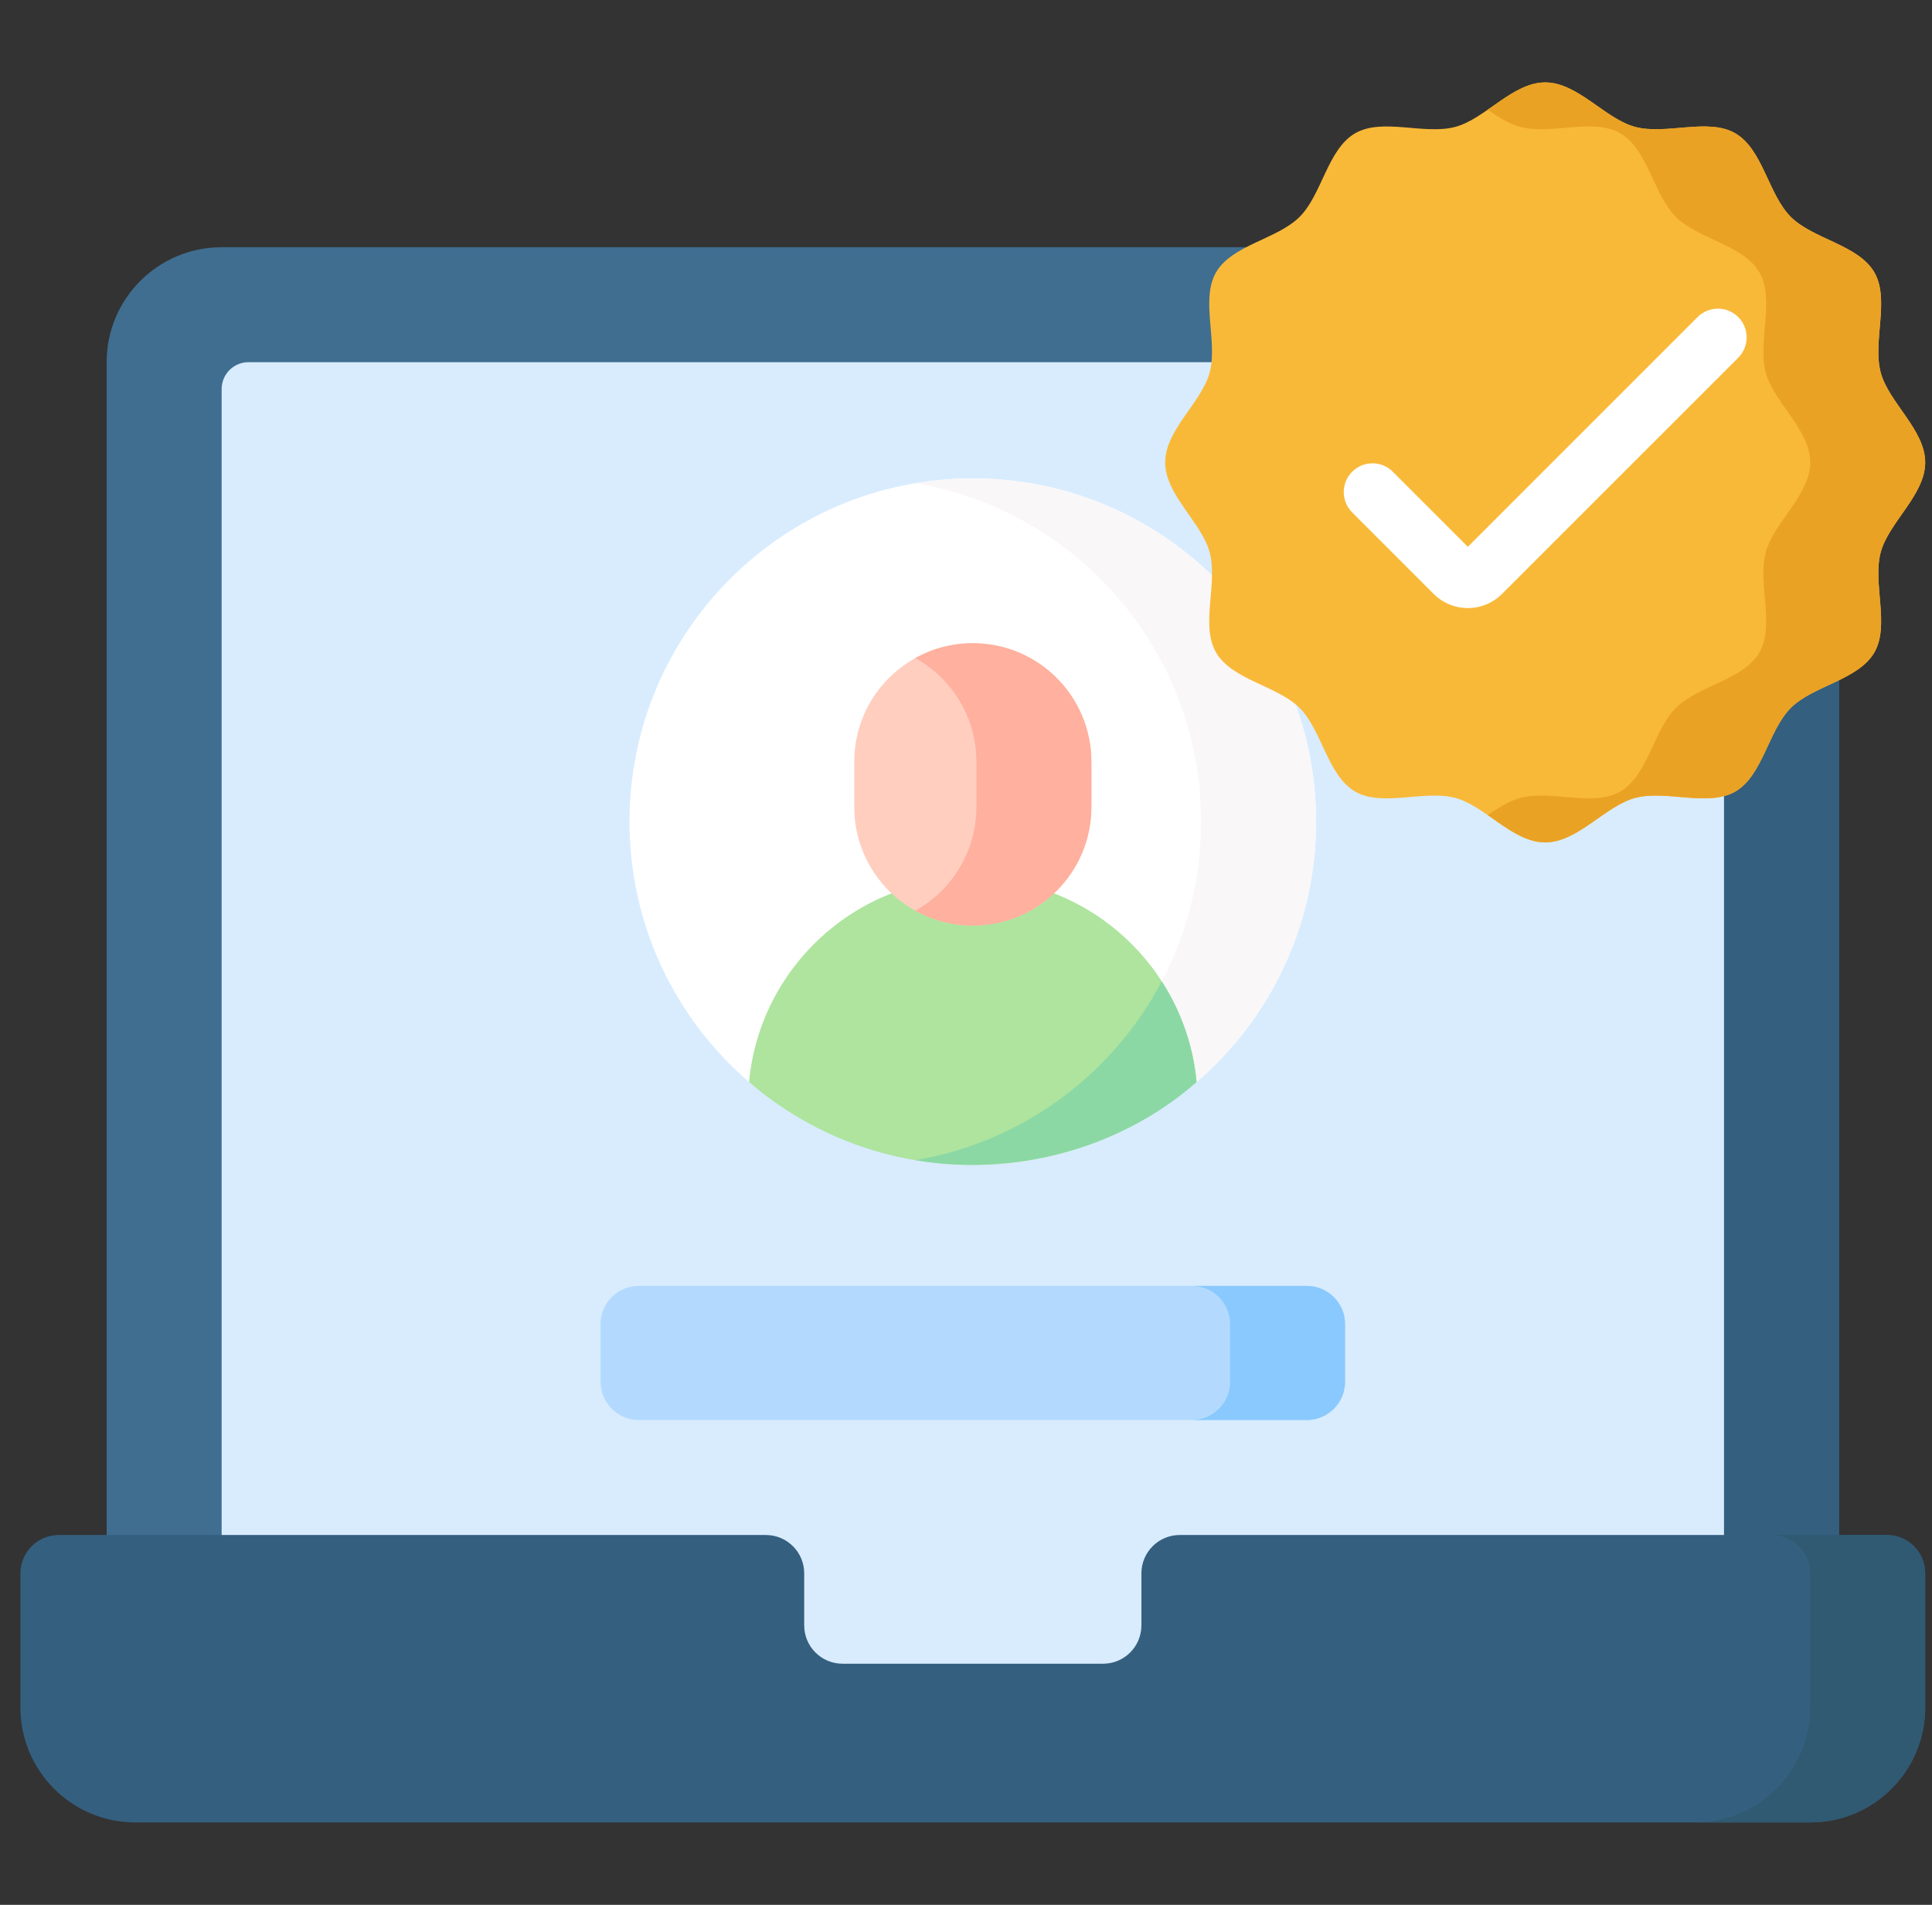 <svg width="71" height="70" viewBox="0 0 71 70" fill="none" xmlns="http://www.w3.org/2000/svg">
<rect x="0" y="0" width="71" height="70" fill="#333333" stroke="none"/>
<g clip-path="url(#clip0_637_2084)">
<path d="M3.919 60.277V13.31C3.919 10.977 5.811 9.085 8.144 9.085H63.355C65.689 9.085 67.581 10.977 67.581 13.31V60.277H3.919Z" fill="#3F6E90"/>
<path d="M63.355 9.085H59.13C61.464 9.085 63.355 10.977 63.355 13.31V60.277H67.581V13.31C67.581 10.977 65.689 9.085 63.355 9.085Z" fill="#355F7F"/>
<path d="M8.145 62.39V14.296C8.145 13.752 8.586 13.31 9.13 13.31H62.37C62.914 13.31 63.356 13.752 63.356 14.296V62.39H8.145Z" fill="#D8ECFE"/>
<path d="M41.946 57.818V59.73C41.946 60.508 41.316 61.139 40.538 61.139H30.962C30.184 61.139 29.554 60.508 29.554 59.73V57.818C29.554 57.04 28.923 56.409 28.145 56.409H2.158C1.381 56.409 0.75 57.04 0.75 57.818V62.747C0.75 65.081 2.642 66.972 4.975 66.972H66.525C68.858 66.972 70.75 65.081 70.75 62.747V57.818C70.75 57.04 70.119 56.409 69.341 56.409H43.355C42.577 56.409 41.946 57.04 41.946 57.818Z" fill="#355F7F"/>
<path d="M69.342 56.409H65.117C65.895 56.409 66.525 57.04 66.525 57.818V62.747C66.525 65.081 64.633 66.972 62.3 66.972H66.525C68.859 66.972 70.75 65.081 70.75 62.747V57.818C70.75 57.04 70.12 56.409 69.342 56.409Z" fill="#305972"/>
<path d="M48.366 30.196C48.366 34.022 46.663 37.451 43.973 39.764C41.765 41.664 38.891 40.127 35.75 40.127C32.608 40.127 29.735 41.664 27.527 39.764C24.837 37.451 23.134 34.022 23.134 30.196C23.134 23.229 28.782 17.58 35.75 17.58C42.717 17.58 48.366 23.228 48.366 30.196Z" fill="white"/>
<path d="M35.75 17.58C35.03 17.58 34.325 17.641 33.638 17.757C39.599 18.762 44.141 23.948 44.141 30.196C44.141 36.444 39.599 41.63 33.638 42.635C34.325 42.751 35.03 42.488 35.75 42.488C38.892 42.488 41.765 41.664 43.973 39.764C46.663 37.451 48.366 34.022 48.366 30.196C48.366 23.229 42.718 17.58 35.75 17.58Z" fill="#F9F7F8"/>
<path d="M35.75 32.274C31.448 32.274 27.916 35.564 27.527 39.764C29.736 41.664 32.609 42.813 35.75 42.813C38.891 42.813 41.764 41.664 43.973 39.764C43.584 35.564 40.052 32.274 35.75 32.274Z" fill="#AEE49E"/>
<path d="M42.694 36.065C40.897 39.478 37.581 41.968 33.644 42.634C37.072 43.219 41.065 42.329 43.973 39.764C43.973 39.764 43.973 39.764 43.973 39.764C43.848 38.409 43.394 37.15 42.694 36.065Z" fill="#8BD8A5"/>
<path d="M35.75 34.013C33.343 34.013 31.393 32.062 31.393 29.656V27.994C31.393 25.588 33.343 23.637 35.75 23.637C38.156 23.637 40.107 25.588 40.107 27.994V29.656C40.107 32.062 38.156 34.013 35.75 34.013Z" fill="#FFCEBF"/>
<path d="M35.75 23.637C34.984 23.637 34.264 23.835 33.638 24.183C34.976 24.927 35.882 26.354 35.882 27.994V29.656C35.882 31.295 34.976 32.723 33.638 33.467C34.264 33.814 34.984 34.013 35.75 34.013C38.157 34.013 40.108 32.062 40.108 29.656V27.994C40.108 25.587 38.157 23.637 35.75 23.637Z" fill="#FFB09E"/>
<path d="M48.021 52.184H23.478C22.7 52.184 22.069 51.553 22.069 50.775V48.662C22.069 47.885 22.7 47.254 23.478 47.254H48.021C48.799 47.254 49.43 47.885 49.43 48.662V50.775C49.43 51.553 48.799 52.184 48.021 52.184Z" fill="#B3DAFE"/>
<path d="M48.022 47.254H43.797C44.575 47.254 45.205 47.885 45.205 48.662V50.775C45.205 51.553 44.575 52.184 43.797 52.184H48.022C48.8 52.184 49.431 51.553 49.431 50.775V48.662C49.431 47.885 48.8 47.254 48.022 47.254Z" fill="#8AC9FE"/>
<path d="M70.75 16.993C70.75 18.19 69.41 19.194 69.115 20.297C68.81 21.439 69.459 22.977 68.881 23.977C68.294 24.991 66.632 25.194 65.809 26.017C64.986 26.84 64.783 28.502 63.769 29.089C62.769 29.667 61.231 29.018 60.089 29.323C58.986 29.618 57.981 30.958 56.785 30.958C55.589 30.958 54.584 29.618 53.481 29.323C52.339 29.018 50.801 29.667 49.801 29.089C48.787 28.502 48.584 26.84 47.761 26.017C46.938 25.194 45.276 24.991 44.689 23.977C44.111 22.977 44.76 21.439 44.455 20.298C44.16 19.194 42.82 18.19 42.82 16.993C42.82 15.797 44.16 14.792 44.455 13.689C44.76 12.547 44.111 11.009 44.689 10.009C45.276 8.995 46.938 8.792 47.761 7.969C48.584 7.146 48.787 5.484 49.801 4.898C50.801 4.319 52.339 4.968 53.481 4.663C54.584 4.368 55.589 3.028 56.785 3.028C57.981 3.028 58.986 4.368 60.089 4.663C61.231 4.968 62.769 4.319 63.769 4.897C64.783 5.484 64.986 7.146 65.809 7.969C66.632 8.792 68.294 8.995 68.881 10.009C69.459 11.009 68.81 12.547 69.115 13.689C69.41 14.792 70.75 15.797 70.75 16.993Z" fill="#F9B938"/>
<path d="M69.115 20.297C69.41 19.194 70.75 18.19 70.75 16.993C70.75 15.797 69.41 14.792 69.115 13.689C68.81 12.547 69.459 11.009 68.881 10.009C68.294 8.995 66.632 8.792 65.809 7.969C64.986 7.146 64.783 5.484 63.769 4.898C62.77 4.319 61.231 4.968 60.09 4.663C58.986 4.368 57.982 3.028 56.785 3.028C56.029 3.028 55.349 3.564 54.673 4.032C55.066 4.305 55.459 4.555 55.864 4.663C57.006 4.968 58.544 4.319 59.544 4.897C60.558 5.484 60.761 7.146 61.584 7.969C62.407 8.792 64.069 8.995 64.656 10.009C65.234 11.009 64.585 12.547 64.89 13.689C65.185 14.792 66.525 15.797 66.525 16.993C66.525 18.19 65.185 19.194 64.89 20.297C64.585 21.439 65.234 22.977 64.656 23.977C64.069 24.991 62.407 25.194 61.584 26.017C60.761 26.84 60.558 28.502 59.544 29.089C58.544 29.667 57.006 29.018 55.864 29.323C55.459 29.432 55.066 29.682 54.673 29.954C55.349 30.423 56.029 30.958 56.785 30.958C57.982 30.958 58.986 29.618 60.09 29.323C61.231 29.018 62.77 29.667 63.769 29.089C64.783 28.502 64.986 26.84 65.809 26.017C66.632 25.194 68.294 24.991 68.881 23.977C69.459 22.977 68.81 21.439 69.115 20.297Z" fill="#EAA224"/>
<path d="M53.943 22.345C53.468 22.345 53.021 22.16 52.685 21.824L49.691 18.83C49.279 18.417 49.279 17.748 49.691 17.336C50.104 16.923 50.772 16.923 51.185 17.336L53.943 20.094L62.385 11.652C62.797 11.24 63.466 11.24 63.879 11.652C64.291 12.065 64.291 12.733 63.879 13.146L55.2 21.824C54.864 22.16 54.418 22.345 53.943 22.345Z" fill="white"/>
</g>
<defs>
<clipPath id="clip0_637_2084">
<rect width="70" height="70" fill="white" transform="translate(0.75)"/>
</clipPath>
</defs>
</svg>
